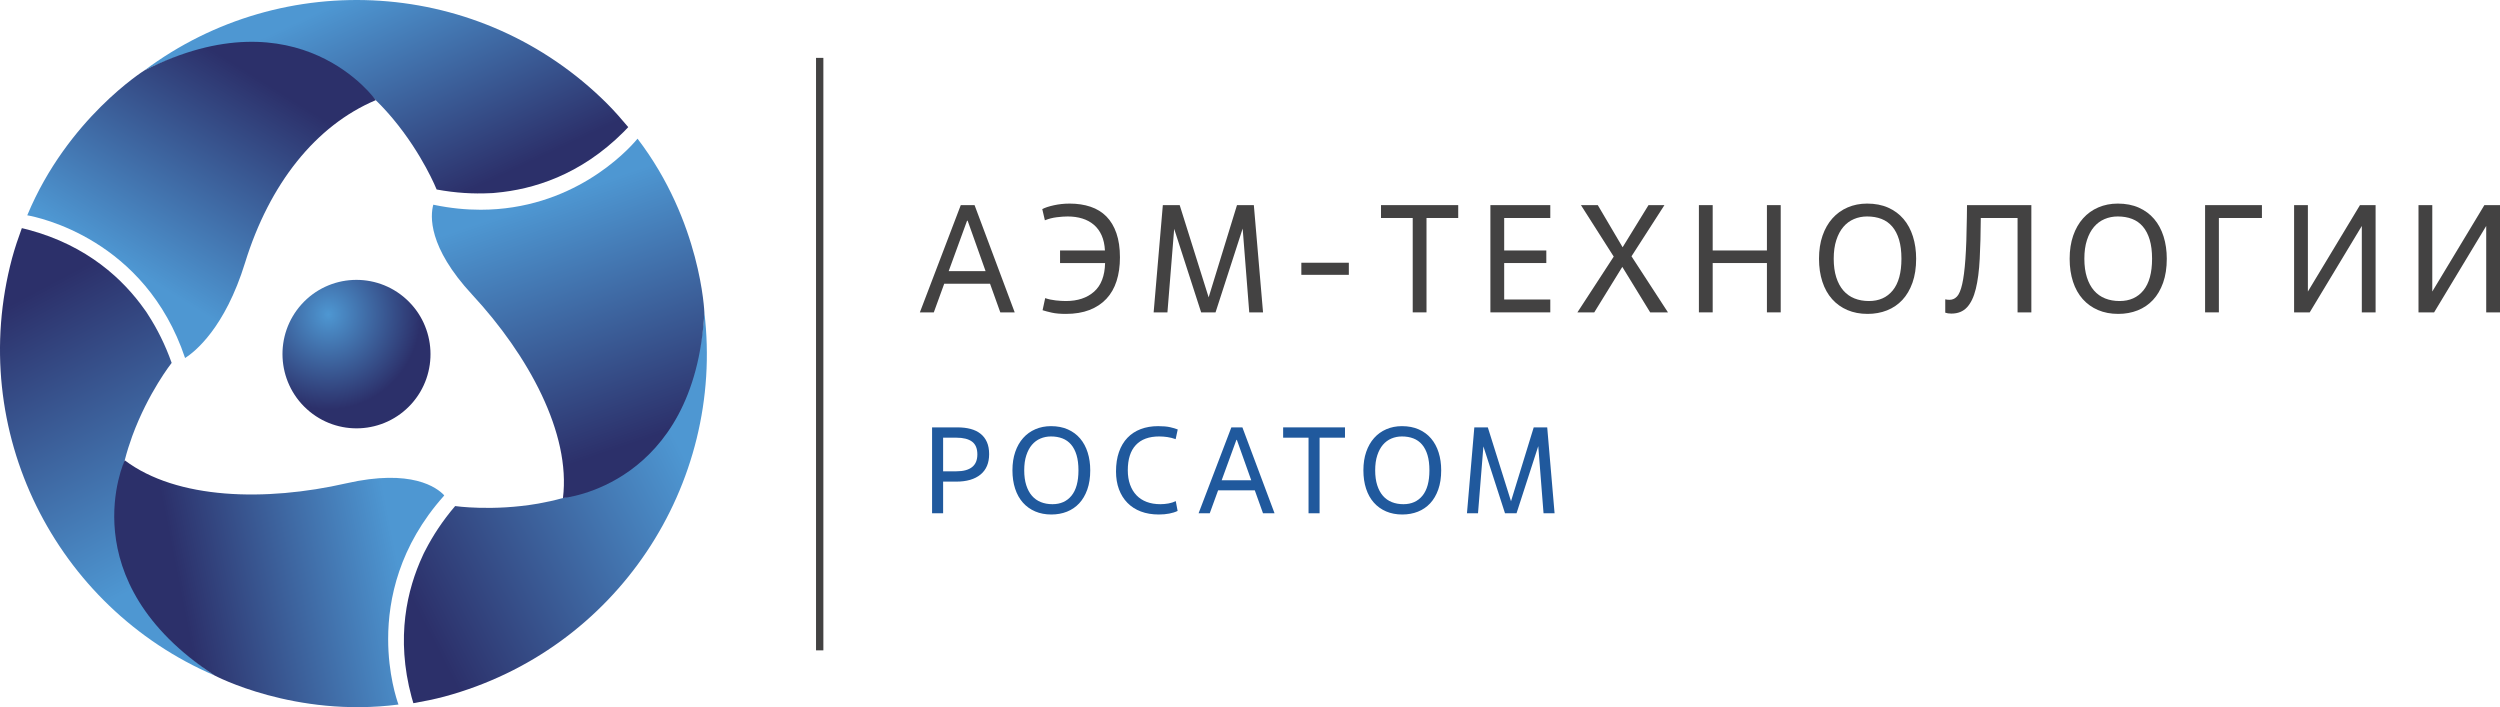 <?xml version="1.0" encoding="utf-8"?>
<!-- Generator: Adobe Illustrator 15.1.0, SVG Export Plug-In . SVG Version: 6.00 Build 0)  -->
<!DOCTYPE svg PUBLIC "-//W3C//DTD SVG 1.1//EN" "http://www.w3.org/Graphics/SVG/1.1/DTD/svg11.dtd">
<svg version="1.1" id="Layer_1" xmlns:xodm="http://www.corel.com/coreldraw/odm/2003"
	 xmlns="http://www.w3.org/2000/svg" xmlns:xlink="http://www.w3.org/1999/xlink" x="0px" y="0px" width="815.904px"
	 height="230.793px" viewBox="50.417 64.454 815.904 230.793" enable-background="new 50.417 64.454 815.904 230.793"
	 xml:space="preserve">
<g>
	<polygon fill="#434242" points="316.738,276.704 319.133,276.704 319.133,83.342 316.738,83.342 	"/>
	<path fill="#20599D" d="M358.214,218.27h4.325c2.243,0,3.946-0.454,5.107-1.36c1.161-0.907,1.743-2.297,1.743-4.165
		c0-1.923-0.582-3.311-1.743-4.166c-1.161-0.854-2.864-1.281-5.107-1.281h-4.325V218.27z M358.214,231.967h-3.604v-28.034h8.25
		c1.602,0,3.037,0.167,4.305,0.501s2.357,0.861,3.264,1.581c0.908,0.721,1.602,1.63,2.082,2.725
		c0.482,1.096,0.721,2.402,0.721,3.925c0,2.909-0.941,5.133-2.823,6.668s-4.505,2.303-7.87,2.303h-4.325V231.967L358.214,231.967z"
		/>
	<path fill="#20599D" d="M393.896,229.003c2.643,0,4.719-0.928,6.228-2.783c1.508-1.854,2.262-4.612,2.262-8.271
		c0-1.923-0.206-3.576-0.621-4.966c-0.414-1.388-1.007-2.535-1.782-3.443c-0.775-0.907-1.716-1.575-2.823-2.002
		c-1.108-0.429-2.356-0.642-3.745-0.642c-1.228,0-2.376,0.228-3.443,0.681c-1.069,0.455-1.989,1.136-2.764,2.043
		s-1.388,2.056-1.842,3.444c-0.455,1.389-0.681,3.017-0.681,4.885c0,1.844,0.221,3.46,0.661,4.847
		c0.44,1.388,1.062,2.543,1.862,3.465c0.802,0.92,1.768,1.608,2.904,2.061C391.247,228.777,392.508,229.003,393.896,229.003z
		 M393.537,232.368c-1.949,0-3.705-0.335-5.266-1.002c-1.562-0.667-2.898-1.622-4.005-2.863c-1.108-1.242-1.957-2.757-2.543-4.546
		c-0.588-1.788-0.881-3.79-0.881-6.008c0-2.242,0.306-4.25,0.921-6.026c0.613-1.775,1.475-3.284,2.583-4.525
		s2.435-2.196,3.985-2.864c1.547-0.667,3.244-1.001,5.085-1.001c2.083,0,3.919,0.355,5.507,1.062
		c1.588,0.708,2.924,1.697,4.006,2.964c1.08,1.269,1.901,2.79,2.462,4.565s0.841,3.718,0.841,5.826c0,2.378-0.32,4.467-0.961,6.268
		c-0.641,1.803-1.523,3.305-2.643,4.506c-1.123,1.201-2.458,2.11-4.005,2.723C397.073,232.06,395.379,232.368,393.537,232.368
		L393.537,232.368z"/>
	<path fill="#20599D" d="M434.746,231.206c-0.774,0.375-1.684,0.66-2.725,0.86c-1.041,0.201-2.175,0.302-3.403,0.302
		c-2.188,0-4.145-0.328-5.866-0.982c-1.723-0.653-3.185-1.594-4.385-2.823c-1.203-1.228-2.123-2.704-2.764-4.425
		c-0.641-1.722-0.961-3.664-0.961-5.827c0-2.376,0.32-4.486,0.961-6.328c0.641-1.843,1.561-3.39,2.764-4.645
		c1.201-1.255,2.648-2.204,4.345-2.845c1.694-0.64,3.584-0.961,5.667-0.961c1.601,0,2.902,0.114,3.903,0.341
		c1.003,0.227,1.835,0.474,2.502,0.739l-0.68,3.165c-0.882-0.319-1.776-0.546-2.683-0.681c-0.908-0.133-1.803-0.2-2.685-0.2
		c-3.338,0-5.88,0.936-7.629,2.804s-2.622,4.619-2.622,8.249c0,1.736,0.247,3.291,0.74,4.667c0.494,1.374,1.194,2.535,2.103,3.482
		c0.908,0.949,2.016,1.67,3.324,2.163c1.308,0.494,2.79,0.741,4.444,0.741c0.882,0,1.77-0.079,2.664-0.239
		c0.895-0.162,1.688-0.415,2.383-0.762L434.746,231.206z"/>
	<path fill="#20599D" d="M449.121,221.193h9.652l-4.686-13.174h-0.16L449.121,221.193z M459.933,224.478H447.96l-2.725,7.489h-3.643
		l10.692-28.034h3.604l10.494,28.034h-3.766L459.933,224.478z"/>
	<polygon fill="#20599D" points="481.08,231.967 477.474,231.967 477.474,207.297 469.185,207.297 469.185,203.933 489.369,203.933 
		489.369,207.297 481.08,207.297 	"/>
	<path fill="#20599D" d="M508.433,229.003c2.643,0,4.719-0.928,6.227-2.783c1.51-1.854,2.264-4.612,2.264-8.271
		c0-1.923-0.207-3.576-0.621-4.966c-0.414-1.388-1.008-2.535-1.783-3.443c-0.773-0.907-1.715-1.575-2.822-2.002
		c-1.107-0.429-2.355-0.642-3.746-0.642c-1.227,0-2.373,0.228-3.441,0.681c-1.07,0.455-1.99,1.136-2.766,2.043
		c-0.773,0.907-1.387,2.056-1.84,3.444c-0.455,1.389-0.682,3.017-0.682,4.885c0,1.844,0.221,3.46,0.66,4.847
		c0.441,1.388,1.063,2.543,1.861,3.465c0.803,0.92,1.77,1.608,2.904,2.061C505.783,228.777,507.044,229.003,508.433,229.003z
		 M508.074,232.368c-1.949,0-3.707-0.335-5.268-1.002c-1.563-0.667-2.896-1.622-4.004-2.863c-1.109-1.242-1.957-2.757-2.543-4.546
		c-0.588-1.788-0.881-3.79-0.881-6.008c0-2.242,0.305-4.25,0.92-6.026c0.613-1.775,1.475-3.284,2.584-4.525
		c1.107-1.241,2.436-2.196,3.984-2.864c1.547-0.667,3.244-1.001,5.084-1.001c2.084,0,3.92,0.355,5.508,1.062
		c1.588,0.708,2.924,1.697,4.006,2.964c1.08,1.269,1.902,2.79,2.463,4.565s0.84,3.718,0.84,5.826c0,2.378-0.32,4.467-0.961,6.268
		c-0.641,1.803-1.521,3.305-2.643,4.506c-1.123,1.201-2.457,2.11-4.006,2.723C511.611,232.06,509.914,232.368,508.074,232.368
		L508.074,232.368z"/>
	<polygon fill="#20599D" points="557.771,231.967 554.169,231.967 552.445,210.061 545.357,231.967 541.593,231.967 534.542,210.14 
		532.783,231.967 529.177,231.967 531.58,203.933 535.986,203.933 543.554,228.043 550.964,203.933 555.369,203.933 	"/>
	
		<radialGradient id="SVGID_1_" cx="4781.939" cy="-2029.668" r="837.783" gradientTransform="matrix(0.036 0 0 0.037 -14.543 242.196)" gradientUnits="userSpaceOnUse">
		<stop  offset="0" style="stop-color:#4E97D2"/>
		<stop  offset="1" style="stop-color:#2C306A"/>
	</radialGradient>
	<path fill="url(#SVGID_1_)" d="M184.68,196.291c-8.961,9.916-24.232,10.671-34.12,1.689c-9.892-8.98-10.658-24.308-1.715-34.227
		c8.957-9.918,24.239-10.664,34.127-1.686C192.86,171.05,193.622,186.372,184.68,196.291L184.68,196.291z"/>
	
		<linearGradient id="SVGID_2_" gradientUnits="userSpaceOnUse" x1="4721.574" y1="-5803.836" x2="5835.87" y2="-8191.754" gradientTransform="matrix(0.028 0 0 -0.028 28.934 -97.438)">
		<stop  offset="0" style="stop-color:#4E97D2"/>
		<stop  offset="1" style="stop-color:#2C306A"/>
	</linearGradient>
	<path fill="url(#SVGID_2_)" d="M173.05,97.141c2.033,1.99,3.902,4.029,5.6,6.063c9.723,11.647,14.268,23.092,14.268,23.092
		c6.201,1.15,11.997,1.469,17.402,1.203c0.35-0.021,0.673-0.021,1.03-0.045c0.323-0.027,0.619-0.067,0.942-0.094
		c11.963-1.077,27.499-5.662,41.702-19.899c0.488-0.488,0.976-1.01,1.46-1.521c-2.195-2.623-4.463-5.212-6.923-7.682
		c-41.262-41.128-105.66-44.715-150.991-10.82C133.106,70.2,157.747,82.09,173.05,97.141L173.05,97.141z"/>
	
		<linearGradient id="SVGID_3_" gradientUnits="userSpaceOnUse" x1="2849.228" y1="-12375.445" x2="1155.65" y2="-9190.637" gradientTransform="matrix(0.028 0 0 -0.028 28.934 -97.438)">
		<stop  offset="0" style="stop-color:#4E97D2"/>
		<stop  offset="1" style="stop-color:#2C306A"/>
	</linearGradient>
	<path fill="url(#SVGID_3_)" d="M91.123,214.67c0.708-2.752,1.542-5.389,2.45-7.88c5.229-14.245,12.867-23.902,12.867-23.902
		c-2.103-5.949-4.728-11.127-7.662-15.669c-0.188-0.293-0.351-0.577-0.554-0.874c-0.182-0.262-0.367-0.505-0.549-0.77
		c-6.916-9.817-18.656-20.981-38.084-26.162c-0.67-0.18-1.36-0.337-2.047-0.504c-1.175,3.215-2.282,6.47-3.195,9.835
		c-14.983,56.299,14.109,113.864,66.122,136.17C87.762,262.732,85.742,235.449,91.123,214.67z"/>
	
		<linearGradient id="SVGID_4_" gradientUnits="userSpaceOnUse" x1="8659.213" y1="-10936.58" x2="5467.107" y2="-12570.893" gradientTransform="matrix(0.028 0 0 -0.028 28.934 -97.438)">
		<stop  offset="0" style="stop-color:#4E97D2"/>
		<stop  offset="1" style="stop-color:#2C306A"/>
	</linearGradient>
	<path fill="url(#SVGID_4_)" d="M234.142,226.988c-2.741,0.764-5.438,1.355-8.046,1.818c-14.952,2.593-27.135,0.81-27.135,0.81
		c-4.102,4.794-7.27,9.658-9.743,14.468c-0.151,0.312-0.316,0.595-0.475,0.917c-0.137,0.292-0.253,0.569-0.391,0.859
		c-5.05,10.898-8.843,26.647-3.614,46.065c0.175,0.665,0.388,1.347,0.588,2.026c3.37-0.591,6.744-1.265,10.11-2.157
		c56.249-15.169,91.561-69.148,84.865-125.35C277.446,205.864,254.832,221.259,234.142,226.988L234.142,226.988z"/>
	
		<linearGradient id="SVGID_5_" gradientUnits="userSpaceOnUse" x1="2224.97" y1="-8874.559" x2="3634.515" y2="-6606.413" gradientTransform="matrix(0.028 0 0 -0.028 28.934 -97.438)">
		<stop  offset="0" style="stop-color:#4E97D2"/>
		<stop  offset="1" style="stop-color:#2C306A"/>
	</linearGradient>
	<path fill="url(#SVGID_5_)" d="M97.54,87.437c0,0-25.108,15.724-38.229,47.286c3.439,0.598,38.462,7.658,51.511,46.579
		c3.191-2.035,12.986-9.773,19.569-31.094c7.957-25.774,23.067-44.791,42.658-53.067C173.05,97.141,148.237,61.771,97.54,87.437
		L97.54,87.437z"/>
	
		<linearGradient id="SVGID_6_" gradientUnits="userSpaceOnUse" x1="5363.44" y1="-12122.022" x2="2858.103" y2="-12619.155" gradientTransform="matrix(0.028 0 0 -0.028 28.934 -97.438)">
		<stop  offset="0" style="stop-color:#4E97D2"/>
		<stop  offset="1" style="stop-color:#2C306A"/>
	</linearGradient>
	<path fill="url(#SVGID_6_)" d="M177.097,273.007c-0.007-13.066,3.621-30.359,18.133-46.651l0.162-0.251
		c-2.368-2.531-10.661-8.768-31.99-3.907c-26.296,5.997-55.314,5.303-72.279-7.527c0,0-18.223,39.175,29.347,70.244
		c0,0,26.135,13.863,59.994,9.475C179.852,292.702,177.1,284.475,177.097,273.007L177.097,273.007z"/>
	
		<linearGradient id="SVGID_7_" gradientUnits="userSpaceOnUse" x1="7127.126" y1="-8116.007" x2="8094.935" y2="-10967.295" gradientTransform="matrix(0.028 0 0 -0.028 28.934 -97.438)">
		<stop  offset="0" style="stop-color:#4E97D2"/>
		<stop  offset="1" style="stop-color:#2C306A"/>
	</linearGradient>
	<path fill="url(#SVGID_7_)" d="M258.48,109.712c-3.742,4.54-21.521,23.169-51.192,23.194c-4.775,0-9.846-0.485-15.206-1.594
		l-0.254-0.06c-0.979,3.591-1.788,13.758,12.698,29.372c18.333,19.778,32.24,45.256,29.615,66.362c0,0,43.042-3.807,46.159-60.543
		C280.301,166.445,279.239,136.85,258.48,109.712z"/>
	<g>
		<path fill="#434242" d="M373.526,157.049h-14.95l-3.4,9.35h-4.55l13.35-35h4.5l13.1,35h-4.7L373.526,157.049z M360.026,152.949
			h12.05l-5.85-16.45h-0.2L360.026,152.949z"/>
		<path fill="#434242" d="M396.375,146.199h14.65c-0.1-1.9-0.459-3.541-1.075-4.925c-0.617-1.383-1.458-2.533-2.525-3.45
			c-1.067-0.916-2.325-1.6-3.775-2.05c-1.45-0.45-3.042-0.675-4.775-0.675c-1,0-2.184,0.083-3.55,0.25c-1.367,0.167-2.667,0.5-3.9,1
			l-0.85-3.65c0.866-0.466,2.125-0.883,3.775-1.25c1.65-0.366,3.375-0.55,5.175-0.55c2.5,0,4.766,0.342,6.8,1.025
			c2.033,0.684,3.758,1.742,5.175,3.175c1.417,1.434,2.508,3.258,3.275,5.475c0.766,2.217,1.15,4.842,1.15,7.875
			c0,2.867-0.367,5.442-1.1,7.725c-0.733,2.284-1.842,4.217-3.325,5.8c-1.483,1.583-3.325,2.8-5.525,3.65
			c-2.2,0.85-4.767,1.275-7.7,1.275c-1.834,0-3.35-0.134-4.55-0.4c-1.2-0.267-2.217-0.533-3.05-0.8l0.85-3.95
			c1.066,0.367,2.216,0.617,3.45,0.75c1.233,0.133,2.333,0.2,3.3,0.2c3.833,0,6.9-1.016,9.2-3.05c2.3-2.033,3.5-5.15,3.6-9.35h-14.7
			V146.199z"/>
		<path fill="#434242" d="M462.625,166.399h-4.5l-2.149-27.35l-8.851,27.35h-4.7l-8.8-27.25l-2.2,27.25h-4.5l3-35h5.5l9.45,30.1
			l9.25-30.1h5.5L462.625,166.399z"/>
		<path fill="#434242" d="M490.625,154.149h-15.5v-3.95h15.5V154.149z"/>
		<path fill="#434242" d="M515.974,166.399h-4.5v-30.8h-10.35v-4.2h25.2v4.2h-10.351V166.399z"/>
		<path fill="#434242" d="M556.374,166.399h-19.55v-35h19.55v4.2h-15.05v10.6h13.75v4.1h-13.75v11.9h15.05V166.399z"/>
		<path fill="#434242" d="M588.973,166.399l-9.1-14.85l-9.15,14.85h-5.5l11.851-18.2l-10.7-16.8h5.5l8.1,13.75l8.45-13.75h5.2
			l-10.75,16.7l11.9,18.3H588.973z"/>
		<path fill="#434242" d="M631.573,166.399h-4.5v-16.1h-17.7v16.1h-4.5v-35h4.5v14.8h17.7v-14.8h4.5V166.399z"/>
		<path fill="#434242" d="M659.922,166.899c-2.434,0-4.625-0.417-6.574-1.25c-1.95-0.833-3.617-2.025-5-3.575
			c-1.384-1.55-2.442-3.441-3.176-5.675c-0.733-2.233-1.1-4.733-1.1-7.5c0-2.8,0.383-5.308,1.15-7.525
			c0.766-2.216,1.841-4.1,3.225-5.65c1.383-1.55,3.041-2.742,4.975-3.575c1.934-0.833,4.051-1.25,6.351-1.25
			c2.6,0,4.892,0.442,6.875,1.325c1.982,0.883,3.649,2.117,5,3.7c1.35,1.583,2.375,3.484,3.075,5.7
			c0.699,2.217,1.05,4.642,1.05,7.275c0,2.967-0.4,5.575-1.2,7.825s-1.9,4.125-3.3,5.625c-1.4,1.5-3.067,2.633-5,3.4
			C664.339,166.515,662.223,166.899,659.922,166.899z M660.373,162.699c3.3,0,5.892-1.158,7.775-3.475
			c1.883-2.316,2.825-5.758,2.825-10.325c0-2.4-0.259-4.466-0.775-6.2c-0.518-1.732-1.259-3.166-2.225-4.3
			c-0.968-1.133-2.143-1.966-3.525-2.5c-1.384-0.533-2.942-0.8-4.675-0.8c-1.534,0-2.968,0.283-4.3,0.85
			c-1.334,0.567-2.484,1.417-3.45,2.55c-0.968,1.133-1.733,2.567-2.3,4.3c-0.567,1.734-0.851,3.767-0.851,6.1
			c0,2.3,0.275,4.317,0.825,6.05c0.55,1.734,1.325,3.175,2.325,4.325s2.208,2.009,3.625,2.575
			C657.064,162.416,658.639,162.699,660.373,162.699z"/>
		<path fill="#434242" d="M713.373,166.399h-4.5v-30.8h-12c-0.033,5-0.149,9.442-0.35,13.325c-0.2,3.884-0.625,7.15-1.275,9.8
			c-0.649,2.65-1.608,4.658-2.875,6.025c-1.267,1.367-2.967,2.05-5.1,2.05c-0.467,0-0.834-0.025-1.1-0.075
			c-0.268-0.05-0.567-0.125-0.9-0.225v-4.35c0.267,0.067,0.508,0.108,0.725,0.125c0.217,0.017,0.458,0.025,0.726,0.025
			c0.899,0,1.691-0.358,2.375-1.075c0.683-0.717,1.25-2.058,1.7-4.025c0.449-1.966,0.8-4.691,1.05-8.175
			c0.25-3.483,0.407-8.008,0.475-13.575l0.05-4.05h21V166.399z"/>
		<path fill="#434242" d="M741.721,166.899c-2.434,0-4.625-0.417-6.574-1.25c-1.95-0.833-3.617-2.025-5-3.575
			c-1.384-1.55-2.442-3.441-3.176-5.675c-0.733-2.233-1.1-4.733-1.1-7.5c0-2.8,0.383-5.308,1.15-7.525
			c0.766-2.216,1.841-4.1,3.225-5.65c1.383-1.55,3.041-2.742,4.975-3.575c1.934-0.833,4.051-1.25,6.351-1.25
			c2.6,0,4.892,0.442,6.875,1.325c1.982,0.883,3.649,2.117,5,3.7c1.35,1.583,2.375,3.484,3.075,5.7
			c0.699,2.217,1.05,4.642,1.05,7.275c0,2.967-0.4,5.575-1.2,7.825s-1.9,4.125-3.3,5.625c-1.4,1.5-3.067,2.633-5,3.4
			C746.138,166.515,744.022,166.899,741.721,166.899z M742.171,162.699c3.3,0,5.892-1.158,7.775-3.475
			c1.883-2.316,2.825-5.758,2.825-10.325c0-2.4-0.259-4.466-0.775-6.2c-0.518-1.732-1.259-3.166-2.225-4.3
			c-0.968-1.133-2.143-1.966-3.525-2.5c-1.384-0.533-2.942-0.8-4.675-0.8c-1.534,0-2.968,0.283-4.3,0.85
			c-1.334,0.567-2.484,1.417-3.45,2.55c-0.968,1.133-1.733,2.567-2.3,4.3c-0.567,1.734-0.851,3.767-0.851,6.1
			c0,2.3,0.275,4.317,0.825,6.05c0.55,1.734,1.325,3.175,2.325,4.325s2.208,2.009,3.625,2.575
			C738.863,162.416,740.438,162.699,742.171,162.699z"/>
		<path fill="#434242" d="M774.572,166.399h-4.5v-35h18.55v4.2h-14.05V166.399z"/>
		<path fill="#434242" d="M825.721,166.399h-4.5v-28.2l-17,28.2h-5.1v-35h4.5v28.2l17-28.2h5.1V166.399z"/>
		<path fill="#434242" d="M866.321,166.399h-4.5v-28.2l-17,28.2h-5.1v-35h4.5v28.2l17-28.2h5.1V166.399z"/>
	</g>
</g>
</svg>
